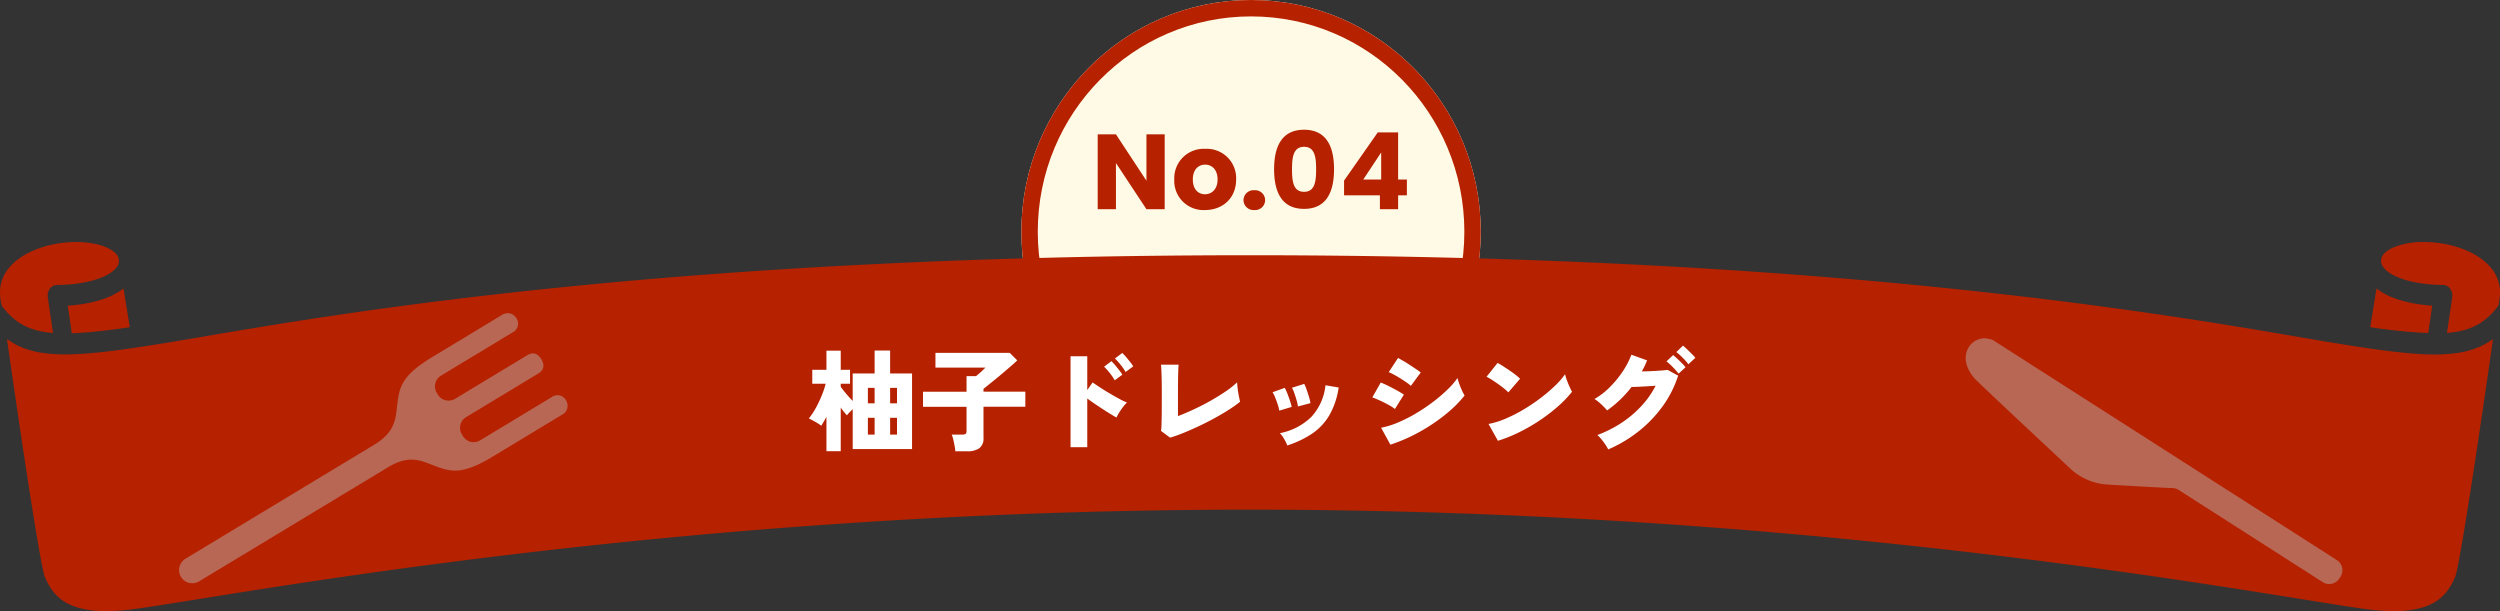 <svg xmlns="http://www.w3.org/2000/svg" xmlns:xlink="http://www.w3.org/1999/xlink" width="609.481" height="148.987" viewBox="0 0 609.481 148.987">
  <rect x="0" y="0" width="609.481" height="148.987" fill="#333333" stroke="none"/>
  <defs>
    <clipPath id="clip-path">
      <rect id="長方形_20" data-name="長方形 20" width="609.481" height="89.987" fill="#b62100"/>
    </clipPath>
    <clipPath id="clip-path-2">
      <rect id="長方形_18" data-name="長方形 18" width="41.26" height="100.782" fill="#bcbcbc"/>
    </clipPath>
    <clipPath id="clip-path-3">
      <rect id="長方形_19" data-name="長方形 19" width="42.298" height="102.3" fill="#bcbcbc"/>
    </clipPath>
  </defs>
  <g id="グループ_83" data-name="グループ 83" transform="translate(-655 -910)">
    <g id="楕円形_1" data-name="楕円形 1" transform="translate(904 910)" fill="#fffae6" stroke="#b62100" stroke-width="4">
      <ellipse cx="56" cy="56.5" rx="56" ry="56.5" stroke="none"/>
      <ellipse cx="56" cy="56.5" rx="54" ry="54.5" fill="none"/>
    </g>
    <g id="グループ_72" data-name="グループ 72" transform="translate(655 969)">
      <g id="グループ_71" data-name="グループ 71" transform="translate(0 0)" clip-path="url(#clip-path)">
        <path id="パス_1104" data-name="パス 1104" d="M1.44,16.793c.08.091.159.2.24.285a17.7,17.7,0,0,0,1.412,1.388c.135.121.282.221.421.336.348.286.7.561,1.07.808.188.126.386.239.581.355.336.2.677.393,1.032.564.216.105.437.2.661.3.364.153.74.29,1.127.416.23.075.46.153.7.219.43.119.884.216,1.347.307.221.042.43.095.659.131.675.109,1.38.194,2.131.252.035,0,.064.008.1.011l-1.268-8.691a2.856,2.856,0,0,1,.5-2.084,2.139,2.139,0,0,1,1.706-.915c6.819-.052,12.511-1.708,14.5-4.221a2.51,2.51,0,0,0,.626-1.883c-.126-1.588-2.02-2.621-3.138-3.094C19.577-1.384,7.757.1,2.5,5.948.12,8.6-.554,11.756.45,15.587c.329.424.657.828.99,1.205" transform="translate(0 0)" fill="#b62100"/>
        <path id="パス_1105" data-name="パス 1105" d="M607.681,23.1c-.167.122-.344.226-.514.341s-.317.215-.476.315a17.367,17.367,0,0,1-1.9,1.056c-.052.025-.11.044-.163.068a18.475,18.475,0,0,1-1.933.743c-.185.061-.373.121-.562.177a22.148,22.148,0,0,1-2.283.553c-.032.006-.068.01-.1.015-.782.141-1.612.24-2.468.319-.212.019-.428.036-.645.052-.907.067-1.842.114-2.84.12h-.256c-.151,0-.317-.006-.471-.007-.409,0-.819-.007-1.251-.021l-.218-.008c-.544-.018-1.1-.041-1.687-.075l-.106-.007c-.618-.036-1.254-.08-1.921-.133-.108-.008-.223-.022-.332-.03-.6-.051-1.213-.1-1.859-.17-.282-.028-.589-.064-.88-.1-.491-.052-.974-.1-1.489-.162-.588-.069-1.21-.149-1.831-.229-.257-.033-.5-.061-.758-.095-1.824-.241-3.793-.525-5.937-.856-1.8-.27-3.71-.578-5.736-.9l-.848-.137c-2.314-.387-4.874-.824-7.7-1.307-34.9-5.973-116.639-19.961-255.872-19.961S83.678,16.644,48.775,22.616q-4.24.724-7.692,1.3l-.856.139c-2.021.326-3.927.633-5.732.9l-.005,0c-5.388.833-9.692,1.369-13.276,1.65l-.061,0c-.67.052-1.319.1-1.94.131-.2.011-.377.016-.567.025-.434.021-.868.041-1.278.053-.3.008-.588.01-.879.013-.245,0-.5.012-.739.012h-.256c-1-.006-1.933-.053-2.841-.12-.217-.016-.432-.033-.644-.052-.857-.079-1.686-.178-2.47-.319-.032,0-.067-.008-.1-.015A21.921,21.921,0,0,1,7.155,25.8c-.188-.055-.374-.115-.558-.175a18.355,18.355,0,0,1-1.946-.748c-.05-.023-.1-.04-.151-.063a17.287,17.287,0,0,1-1.908-1.063c-.152-.1-.3-.2-.453-.3-.175-.119-.357-.224-.529-.35C4.936,46.475,9.69,78.154,10.845,81.1c2.14,4.865,5.744,9.9,21.553,7.847,3.265-.426,8.52-1.271,15.172-2.339C88.4,80.051,184.014,64.686,304.646,64.686S520.894,80.051,561.724,86.613c6.651,1.068,11.907,1.913,15.176,2.341,15.794,2.039,19.406-2.985,21.554-7.864,1.15-2.937,5.9-34.616,9.228-57.994" transform="translate(0.094 0.564)" fill="#b62100"/>
        <path id="パス_1106" data-name="パス 1106" d="M25.848,11.309c-.216.1-.438.175-.659.262-.418.167-.838.327-1.268.468-.252.082-.5.155-.755.229-.415.121-.827.235-1.244.336-.256.062-.508.121-.765.176-.422.091-.838.171-1.254.244-.238.042-.473.087-.708.124-.447.069-.878.125-1.307.177-.187.022-.379.051-.563.07-.6.063-1.175.114-1.716.15l.979,6.709c2.676-.084,5.853-.364,9.773-.863l.186-.023c.5-.064,1.029-.136,1.557-.207.419-.057.845-.116,1.281-.178l.942-.135c.129-.018.268-.04.4-.059L29.191,9.33a12.949,12.949,0,0,1-1.537,1.062c-.1.061-.214.107-.318.165a16.443,16.443,0,0,1-1.488.752" transform="translate(0.914 1.982)" fill="#b62100"/>
        <path id="パス_1107" data-name="パス 1107" d="M575.915,16.8c.333-.378.665-.783,1-1.21,1-3.833.33-6.99-2.051-9.639C571.274,1.963,564.64,0,558.79,0a19.09,19.09,0,0,0-7.282,1.274c-1.118.473-3.012,1.506-3.139,3.1a2.759,2.759,0,0,0,0,.376,2.616,2.616,0,0,0,.631,1.5c1.989,2.512,7.681,4.169,14.5,4.221a2.146,2.146,0,0,1,1.708.915,2.866,2.866,0,0,1,.5,2.084l-1.268,8.691c.036,0,.066-.008.1-.011.749-.058,1.454-.143,2.128-.251.232-.038.445-.09.668-.133.459-.09.911-.187,1.34-.306.242-.067.473-.144.706-.221q.578-.187,1.121-.413c.225-.095.448-.194.665-.3.352-.171.693-.361,1.028-.561.2-.118.4-.23.586-.359.363-.244.715-.517,1.061-.8.143-.116.291-.219.43-.342a17.643,17.643,0,0,0,1.411-1.387c.081-.086.158-.192.236-.281" transform="translate(32.122 0)" fill="#b62100"/>
        <path id="パス_1108" data-name="パス 1108" d="M560.983,13.546c-.541-.036-1.119-.087-1.716-.15-.184-.021-.376-.049-.562-.072-.431-.051-.862-.107-1.308-.177-.234-.035-.47-.08-.708-.122-.416-.073-.832-.153-1.254-.244-.256-.055-.509-.114-.765-.176-.416-.1-.829-.215-1.244-.336-.253-.074-.5-.147-.755-.229-.43-.141-.849-.3-1.268-.468-.221-.087-.444-.167-.66-.262a16.433,16.433,0,0,1-1.488-.752c-.1-.058-.216-.1-.318-.166A12.672,12.672,0,0,1,547.4,9.33l-1.531,9.456a138.379,138.379,0,0,0,14.14,1.439Z" transform="translate(31.976 1.982)" fill="#b62100"/>
      </g>
    </g>
    <path id="パス_1595" data-name="パス 1595" d="M-103.518,2v-8.37q-.324.594-.648,1.148t-.621,1.012a11.276,11.276,0,0,0-1.471-.958q-.851-.473-1.552-.824a16.524,16.524,0,0,0,1.7-2.551,28.439,28.439,0,0,0,1.445-3.038,21.778,21.778,0,0,0,.958-2.862h-3.267v-3.4h3.456v-4.671h3.483v4.671h2.268v3.4h-2.268v.756Q-99.5-12.96-98.7-12t1.579,1.741v-6.7h5.346v-5.589h3.78v5.589h5.346V1.485H-97.119v-9.72q-.432.405-.81.8a6.729,6.729,0,0,0-.594.688,17.159,17.159,0,0,1-1.512-1.89V2Zm15.525-4.05h1.674v-4.1h-1.674Zm-5.427,0h1.647v-4.1H-93.42Zm5.427-7.614h1.674v-3.78h-1.674Zm-5.427,0h1.647v-3.78H-93.42ZM-72.09,2.025q-.054-.567-.189-1.337T-72.59-.824a7.093,7.093,0,0,0-.392-1.229h2.538a1.585,1.585,0,0,0,.837-.162q.243-.162.243-.729V-8.829H-79.974V-12.5h10.611v-3.807h2.322q.351-.3.824-.7t.878-.8q.4-.391.594-.58h-12.2v-3.591h18.117L-57-20.142q-.486.486-1.363,1.242t-1.9,1.633q-1.026.878-2.038,1.7l-1.8,1.458q-.783.634-1.134.9v.7h10.206v3.672H-65.232v7.614a2.916,2.916,0,0,1-1,2.484,4.935,4.935,0,0,1-3,.756Zm28.08-1V-21.141h4.077v8.235l1.3-1.863q.648.459,1.742,1.175t2.349,1.458q1.256.742,2.4,1.363a14.348,14.348,0,0,0,1.9.891,9.218,9.218,0,0,0-.945,1.066,15.361,15.361,0,0,0-.945,1.364,11.2,11.2,0,0,0-.675,1.242q-.594-.324-1.5-.877T-36.22-8.3q-1.013-.661-1.985-1.323t-1.728-1.229V1.026Zm10.773-16.308a13.627,13.627,0,0,0-1.229-1.8A15.5,15.5,0,0,0-35.829-18.6l1.782-1.35a11.132,11.132,0,0,1,.877.945q.527.621,1.026,1.255a10.213,10.213,0,0,1,.77,1.094Zm2.646-2.025a12.973,12.973,0,0,0-1.229-1.782A16.265,16.265,0,0,0-33.183-20.6l1.782-1.35a12.094,12.094,0,0,1,.877.931q.526.608,1.026,1.242a10.213,10.213,0,0,1,.769,1.094ZM-19.737-1.3l-2.214-1.647A12.67,12.67,0,0,0-21.83-4.6q.041-1.255.054-3.159t.014-4.252q0-2.835-.054-4.5t-.135-2.579h4.293q-.081.675-.121,2.579T-17.82-12.2v5.643q1.836-.7,3.9-1.661t4.064-2.092q2-1.134,3.685-2.281A20.474,20.474,0,0,0-3.4-14.8q.027.621.135,1.539t.284,1.8q.176.878.31,1.391a27.847,27.847,0,0,1-2.632,1.89q-1.552,1-3.389,2.011t-3.766,1.93q-1.93.918-3.793,1.688T-19.737-1.3ZM8.829.594a10.385,10.385,0,0,0-.783-1.607A6.877,6.877,0,0,0,7.02-2.4,14.951,14.951,0,0,0,14.7-6.372a13.388,13.388,0,0,0,3.442-7.7l3.213.54a18.933,18.933,0,0,1-2.3,6.817,13.95,13.95,0,0,1-4.225,4.469A23.945,23.945,0,0,1,8.829.594Zm2.592-9.5a8.685,8.685,0,0,0-.311-1.471q-.257-.9-.567-1.782a7.01,7.01,0,0,0-.581-1.31l3-.945a10.879,10.879,0,0,1,.581,1.391q.31.878.58,1.782a10.068,10.068,0,0,1,.351,1.525ZM6.885-7.884a9.789,9.789,0,0,0-.364-1.431q-.284-.891-.635-1.755a7.118,7.118,0,0,0-.648-1.3l2.97-1.08a10.325,10.325,0,0,1,.634,1.377q.338.864.635,1.755A15.022,15.022,0,0,1,9.909-8.8ZM33.966.405,31.7-3.726a19.9,19.9,0,0,0,4.077-1.255,35.581,35.581,0,0,0,4.333-2.187,44.248,44.248,0,0,0,4.144-2.767,38.142,38.142,0,0,0,3.55-3.01,19.361,19.361,0,0,0,2.525-2.9q.162.648.445,1.458t.634,1.566a12.638,12.638,0,0,0,.648,1.242,27.059,27.059,0,0,1-3.334,3.5A41.186,41.186,0,0,1,44.334-4.7a43.675,43.675,0,0,1-5.049,2.929A39.108,39.108,0,0,1,33.966.405Zm4.995-14.337a10,10,0,0,0-1.107-.864q-.7-.486-1.5-.986t-1.552-.9a11.922,11.922,0,0,0-1.242-.594l2.268-3.456q.567.3,1.35.756t1.579.986q.8.526,1.5,1t1.107.8ZM35.073-8.289A11.085,11.085,0,0,0,33.507-9.3q-1-.554-2.066-1.039t-1.876-.783l2.052-3.618q.837.324,1.9.851T35.6-12.8q1.012.567,1.66,1ZM60.183-.54l-2.295-4.1A19.9,19.9,0,0,0,61.965-5.9,35.581,35.581,0,0,0,66.3-8.087a43.994,43.994,0,0,0,4.158-2.781,40.052,40.052,0,0,0,3.564-3.01,18.884,18.884,0,0,0,2.524-2.889,12.379,12.379,0,0,0,.432,1.418q.3.823.648,1.593t.621,1.255A27.059,27.059,0,0,1,74.911-9a41.186,41.186,0,0,1-4.387,3.389,44.262,44.262,0,0,1-5.035,2.93A36.19,36.19,0,0,1,60.183-.54Zm2.538-11.8a10.394,10.394,0,0,0-1.026-.932q-.648-.526-1.431-1.08t-1.539-1.04a12.294,12.294,0,0,0-1.323-.756l2.7-3.375q.783.432,1.822,1.107t2.038,1.4a13.9,13.9,0,0,1,1.62,1.35Zm24.354,13.9a10.99,10.99,0,0,0-.715-1.2Q85.914-.3,85.4-.918a9.1,9.1,0,0,0-.972-1.026,29.021,29.021,0,0,0,5.9-2.984,26.3,26.3,0,0,0,4.833-4.09,22.02,22.02,0,0,0,3.469-4.941q-1.107.081-2.254.149t-2.093.108q-.945.04-1.512.04a28.073,28.073,0,0,1-2.808,3.118,27.56,27.56,0,0,1-3.159,2.605,11.677,11.677,0,0,0-.851-.931Q85.428-9.4,84.848-9.9a8.228,8.228,0,0,0-1.121-.824,17.983,17.983,0,0,0,3.74-2.9,25.1,25.1,0,0,0,3.146-3.834,19.283,19.283,0,0,0,2.106-4.063l3.834,1.377q-.27.675-.594,1.364t-.7,1.336q1.134-.027,2.349-.081t2.282-.135q1.066-.081,1.66-.162l2.565,1.4a26.183,26.183,0,0,1-3.753,7.439,30.777,30.777,0,0,1-5.873,6.129A32.55,32.55,0,0,1,87.075,1.566ZM104.22-16.9a17.028,17.028,0,0,0-1.431-1.633,14.5,14.5,0,0,0-1.512-1.364l1.62-1.539q.378.3.958.837t1.161,1.121a9.883,9.883,0,0,1,.9,1.012Zm2.4-2.3a15.944,15.944,0,0,0-1.431-1.62,15.267,15.267,0,0,0-1.512-1.35l1.62-1.566q.378.3.958.85t1.161,1.134a12.571,12.571,0,0,1,.9.985Z" transform="translate(960 1018)" fill="#fff"/>
    <path id="パス_1596" data-name="パス 1596" d="M-25.506-18.252v11.31l-7.436-11.31h-4.446V0h4.446V-11.258L-25.506,0h4.446V-18.252Zm21.866,11a7.157,7.157,0,0,0-7.54-7.462,7.171,7.171,0,0,0-7.54,7.462A7.116,7.116,0,0,0-11.232.208C-6.968.208-3.64-2.652-3.64-7.254Zm-10.556,0c0-2.47,1.4-3.614,3.016-3.614,1.56,0,3.016,1.144,3.016,3.614,0,2.444-1.482,3.614-3.068,3.614C-12.844-3.64-14.2-4.81-14.2-7.254ZM3.432-2.184A2.457,2.457,0,0,0,.806-4.628,2.464,2.464,0,0,0-1.846-2.184,2.456,2.456,0,0,0,.806.208,2.448,2.448,0,0,0,3.432-2.184ZM5.616-9.75c0,5.616,1.9,9.672,7.306,9.672s7.306-4.056,7.306-9.672c0-5.564-1.9-9.62-7.306-9.62S5.616-15.314,5.616-9.75Zm10.244,0c0,3.016-.312,5.512-2.938,5.512S9.984-6.734,9.984-9.75c0-2.912.312-5.46,2.938-5.46S15.86-12.662,15.86-9.75ZM31.408,0h4.446V-3.38h2.132V-7.228H35.854V-18.72H30.888L22.672-6.968V-3.38h8.736ZM27.352-7.228l4.368-6.6v6.6Z" transform="translate(960 961)" fill="#b62100"/>
    <g id="グループ_125" data-name="グループ 125" transform="matrix(0.208, -0.978, 0.978, 0.208, 1126.721, 1032.004)" opacity="0.451" style="mix-blend-mode: multiply;isolation: isolate">
      <g id="グループ_67" data-name="グループ 67" transform="translate(0 0)" clip-path="url(#clip-path-2)">
        <path id="パス_1102" data-name="パス 1102" d="M.188,96.641,14.867,57.588A2.927,2.927,0,0,0,15,56c-.323-1.654-1.6-10.015-2.455-15.632a14.588,14.588,0,0,1,1.927-9.722c5.175-8.6,16-26.552,16.649-27.406C33.208.495,35.905-.6,38.332.315a4.588,4.588,0,0,1,2.547,6.2L6.16,98.885a2.924,2.924,0,0,1-3.766,1.709l-.5-.188A2.924,2.924,0,0,1,.188,96.641" transform="translate(0 -0.001)" fill="#bcbcbc"/>
      </g>
    </g>
    <g id="グループ_126" data-name="グループ 126" transform="translate(786.341 984.101) rotate(74)" opacity="0.451" style="mix-blend-mode: multiply;isolation: isolate">
      <g id="グループ_69" data-name="グループ 69" transform="translate(0 0)" clip-path="url(#clip-path-3)">
        <path id="パス_1103" data-name="パス 1103" d="M39.918,102.188A3.219,3.219,0,0,1,35.97,99.92l-14.05-51.95c-1.465-5.42-4.259-6.571-7.217-7.79-.3-.123-.6-.249-.915-.382-3.844-1.646-6.314-3.08-8.547-11.459L.121,9.415A2.468,2.468,0,0,1,1.89,6.18a2.358,2.358,0,0,1,3.024,1.88l5.318,19.662a3.043,3.043,0,0,0,3.734,2.144l.5-.135A3.045,3.045,0,0,0,16.613,26L11.276,6.261c-.165-.61-.666-2.465,1.851-3.146S16.141,4.291,16.306,4.9l5.337,19.736a3.047,3.047,0,0,0,3.737,2.144l.5-.135a3.047,3.047,0,0,0,2.146-3.737L22.711,3.248A2.359,2.359,0,0,1,24.373.1,2.468,2.468,0,0,1,27.53,2l5.117,18.922c2.295,8.365.886,10.848-1.6,14.208-.2.271-.4.533-.6.791-1.941,2.544-3.774,4.947-2.308,10.366L42.186,98.24A3.22,3.22,0,0,1,39.918,102.188Z" transform="translate(0 0)" fill="#bcbcbc"/>
      </g>
    </g>
  </g>
</svg>
